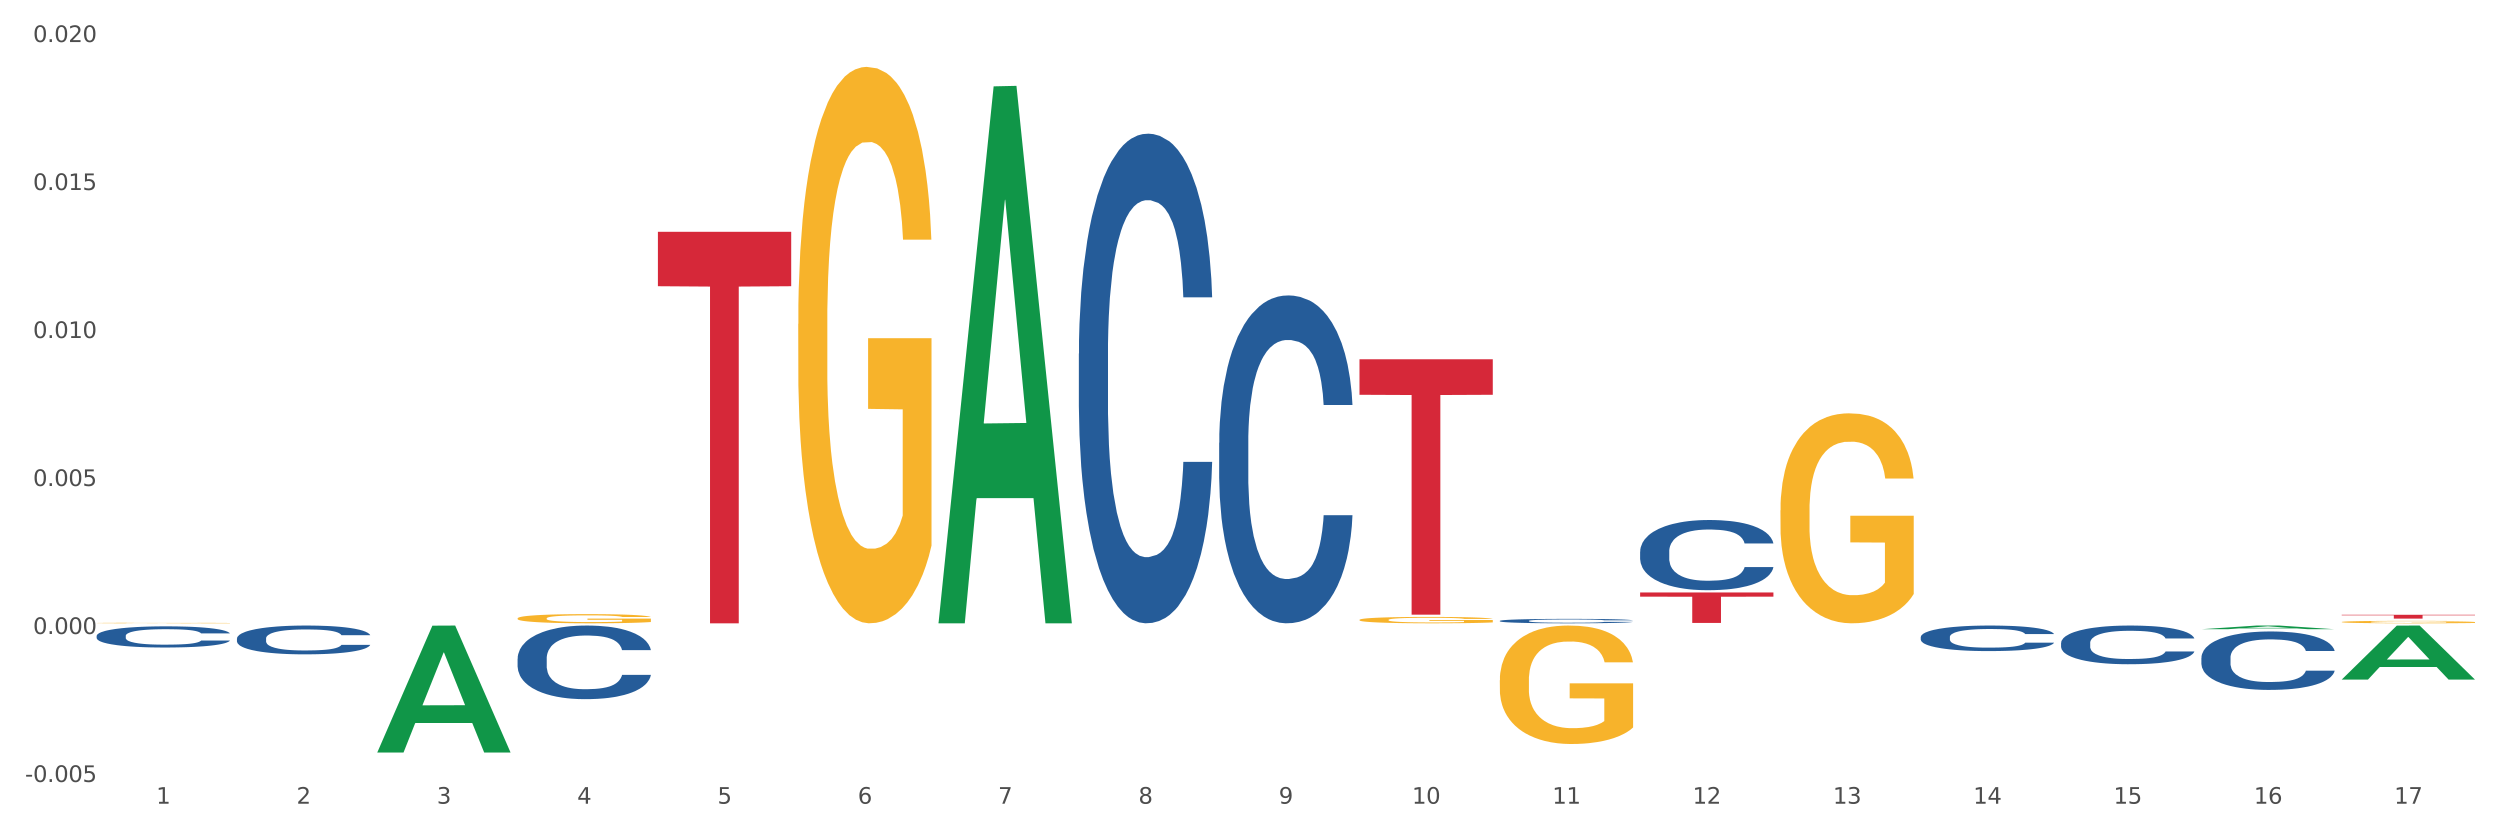 <?xml version="1.0" encoding="utf-8" standalone="no"?>
<!DOCTYPE svg PUBLIC "-//W3C//DTD SVG 1.1//EN"
  "http://www.w3.org/Graphics/SVG/1.1/DTD/svg11.dtd">
<svg xmlns:xlink="http://www.w3.org/1999/xlink" width="1080pt" height="360pt" viewBox="0 0 1080 360" xmlns="http://www.w3.org/2000/svg" version="1.1">
 <rect x="0" y="0" width="1080" height="360" fill="#333333" stroke="none"/>
 <defs>
  <style type="text/css">*{stroke-linejoin: round; stroke-linecap: butt}</style>
 </defs>
 <g id="figure_1">
  <g id="patch_1">
   <path d="M 0 360 
L 1080 360 
L 1080 0 
L 0 0 
z
" style="fill: #ffffff; stroke: #ffffff; stroke-linejoin: miter"/>
  </g>
  <g id="axes_1">
   <g id="matplotlib.axis_1">
    <g id="xtick_1">
     <g id="text_1">
      <!-- 1 -->
      <g style="fill: #4d4d4d" transform="translate(67.485 347.204) scale(0.096 -0.096)">
       <defs>
        <path id="DejaVuSans-31" d="M 794 531 
L 1825 531 
L 1825 4091 
L 703 3866 
L 703 4441 
L 1819 4666 
L 2450 4666 
L 2450 531 
L 3481 531 
L 3481 0 
L 794 0 
L 794 531 
z
" transform="scale(0.016)"/>
       </defs>
       <use xlink:href="#DejaVuSans-31"/>
      </g>
     </g>
    </g>
    <g id="xtick_2">
     <g id="text_2">
      <!-- 2 -->
      <g style="fill: #4d4d4d" transform="translate(128.102 347.204) scale(0.096 -0.096)">
       <defs>
        <path id="DejaVuSans-32" d="M 1228 531 
L 3431 531 
L 3431 0 
L 469 0 
L 469 531 
Q 828 903 1448 1529 
Q 2069 2156 2228 2338 
Q 2531 2678 2651 2914 
Q 2772 3150 2772 3378 
Q 2772 3750 2511 3984 
Q 2250 4219 1831 4219 
Q 1534 4219 1204 4116 
Q 875 4013 500 3803 
L 500 4441 
Q 881 4594 1212 4672 
Q 1544 4750 1819 4750 
Q 2544 4750 2975 4387 
Q 3406 4025 3406 3419 
Q 3406 3131 3298 2873 
Q 3191 2616 2906 2266 
Q 2828 2175 2409 1742 
Q 1991 1309 1228 531 
z
" transform="scale(0.016)"/>
       </defs>
       <use xlink:href="#DejaVuSans-32"/>
      </g>
     </g>
    </g>
    <g id="xtick_3">
     <g id="text_3">
      <!-- 3 -->
      <g style="fill: #4d4d4d" transform="translate(188.719 347.204) scale(0.096 -0.096)">
       <defs>
        <path id="DejaVuSans-33" d="M 2597 2516 
Q 3050 2419 3304 2112 
Q 3559 1806 3559 1356 
Q 3559 666 3084 287 
Q 2609 -91 1734 -91 
Q 1441 -91 1130 -33 
Q 819 25 488 141 
L 488 750 
Q 750 597 1062 519 
Q 1375 441 1716 441 
Q 2309 441 2620 675 
Q 2931 909 2931 1356 
Q 2931 1769 2642 2001 
Q 2353 2234 1838 2234 
L 1294 2234 
L 1294 2753 
L 1863 2753 
Q 2328 2753 2575 2939 
Q 2822 3125 2822 3475 
Q 2822 3834 2567 4026 
Q 2313 4219 1838 4219 
Q 1578 4219 1281 4162 
Q 984 4106 628 3988 
L 628 4550 
Q 988 4650 1302 4700 
Q 1616 4750 1894 4750 
Q 2613 4750 3031 4423 
Q 3450 4097 3450 3541 
Q 3450 3153 3228 2886 
Q 3006 2619 2597 2516 
z
" transform="scale(0.016)"/>
       </defs>
       <use xlink:href="#DejaVuSans-33"/>
      </g>
     </g>
    </g>
    <g id="xtick_4">
     <g id="text_4">
      <!-- 4 -->
      <g style="fill: #4d4d4d" transform="translate(249.336 347.204) scale(0.096 -0.096)">
       <defs>
        <path id="DejaVuSans-34" d="M 2419 4116 
L 825 1625 
L 2419 1625 
L 2419 4116 
z
M 2253 4666 
L 3047 4666 
L 3047 1625 
L 3713 1625 
L 3713 1100 
L 3047 1100 
L 3047 0 
L 2419 0 
L 2419 1100 
L 313 1100 
L 313 1709 
L 2253 4666 
z
" transform="scale(0.016)"/>
       </defs>
       <use xlink:href="#DejaVuSans-34"/>
      </g>
     </g>
    </g>
    <g id="xtick_5">
     <g id="text_5">
      <!-- 5 -->
      <g style="fill: #4d4d4d" transform="translate(309.952 347.204) scale(0.096 -0.096)">
       <defs>
        <path id="DejaVuSans-35" d="M 691 4666 
L 3169 4666 
L 3169 4134 
L 1269 4134 
L 1269 2991 
Q 1406 3038 1543 3061 
Q 1681 3084 1819 3084 
Q 2600 3084 3056 2656 
Q 3513 2228 3513 1497 
Q 3513 744 3044 326 
Q 2575 -91 1722 -91 
Q 1428 -91 1123 -41 
Q 819 9 494 109 
L 494 744 
Q 775 591 1075 516 
Q 1375 441 1709 441 
Q 2250 441 2565 725 
Q 2881 1009 2881 1497 
Q 2881 1984 2565 2268 
Q 2250 2553 1709 2553 
Q 1456 2553 1204 2497 
Q 953 2441 691 2322 
L 691 4666 
z
" transform="scale(0.016)"/>
       </defs>
       <use xlink:href="#DejaVuSans-35"/>
      </g>
     </g>
    </g>
    <g id="xtick_6">
     <g id="text_6">
      <!-- 6 -->
      <g style="fill: #4d4d4d" transform="translate(370.569 347.204) scale(0.096 -0.096)">
       <defs>
        <path id="DejaVuSans-36" d="M 2113 2584 
Q 1688 2584 1439 2293 
Q 1191 2003 1191 1497 
Q 1191 994 1439 701 
Q 1688 409 2113 409 
Q 2538 409 2786 701 
Q 3034 994 3034 1497 
Q 3034 2003 2786 2293 
Q 2538 2584 2113 2584 
z
M 3366 4563 
L 3366 3988 
Q 3128 4100 2886 4159 
Q 2644 4219 2406 4219 
Q 1781 4219 1451 3797 
Q 1122 3375 1075 2522 
Q 1259 2794 1537 2939 
Q 1816 3084 2150 3084 
Q 2853 3084 3261 2657 
Q 3669 2231 3669 1497 
Q 3669 778 3244 343 
Q 2819 -91 2113 -91 
Q 1303 -91 875 529 
Q 447 1150 447 2328 
Q 447 3434 972 4092 
Q 1497 4750 2381 4750 
Q 2619 4750 2861 4703 
Q 3103 4656 3366 4563 
z
" transform="scale(0.016)"/>
       </defs>
       <use xlink:href="#DejaVuSans-36"/>
      </g>
     </g>
    </g>
    <g id="xtick_7">
     <g id="text_7">
      <!-- 7 -->
      <g style="fill: #4d4d4d" transform="translate(431.186 347.204) scale(0.096 -0.096)">
       <defs>
        <path id="DejaVuSans-37" d="M 525 4666 
L 3525 4666 
L 3525 4397 
L 1831 0 
L 1172 0 
L 2766 4134 
L 525 4134 
L 525 4666 
z
" transform="scale(0.016)"/>
       </defs>
       <use xlink:href="#DejaVuSans-37"/>
      </g>
     </g>
    </g>
    <g id="xtick_8">
     <g id="text_8">
      <!-- 8 -->
      <g style="fill: #4d4d4d" transform="translate(491.803 347.204) scale(0.096 -0.096)">
       <defs>
        <path id="DejaVuSans-38" d="M 2034 2216 
Q 1584 2216 1326 1975 
Q 1069 1734 1069 1313 
Q 1069 891 1326 650 
Q 1584 409 2034 409 
Q 2484 409 2743 651 
Q 3003 894 3003 1313 
Q 3003 1734 2745 1975 
Q 2488 2216 2034 2216 
z
M 1403 2484 
Q 997 2584 770 2862 
Q 544 3141 544 3541 
Q 544 4100 942 4425 
Q 1341 4750 2034 4750 
Q 2731 4750 3128 4425 
Q 3525 4100 3525 3541 
Q 3525 3141 3298 2862 
Q 3072 2584 2669 2484 
Q 3125 2378 3379 2068 
Q 3634 1759 3634 1313 
Q 3634 634 3220 271 
Q 2806 -91 2034 -91 
Q 1263 -91 848 271 
Q 434 634 434 1313 
Q 434 1759 690 2068 
Q 947 2378 1403 2484 
z
M 1172 3481 
Q 1172 3119 1398 2916 
Q 1625 2713 2034 2713 
Q 2441 2713 2670 2916 
Q 2900 3119 2900 3481 
Q 2900 3844 2670 4047 
Q 2441 4250 2034 4250 
Q 1625 4250 1398 4047 
Q 1172 3844 1172 3481 
z
" transform="scale(0.016)"/>
       </defs>
       <use xlink:href="#DejaVuSans-38"/>
      </g>
     </g>
    </g>
    <g id="xtick_9">
     <g id="text_9">
      <!-- 9 -->
      <g style="fill: #4d4d4d" transform="translate(552.419 347.204) scale(0.096 -0.096)">
       <defs>
        <path id="DejaVuSans-39" d="M 703 97 
L 703 672 
Q 941 559 1184 500 
Q 1428 441 1663 441 
Q 2288 441 2617 861 
Q 2947 1281 2994 2138 
Q 2813 1869 2534 1725 
Q 2256 1581 1919 1581 
Q 1219 1581 811 2004 
Q 403 2428 403 3163 
Q 403 3881 828 4315 
Q 1253 4750 1959 4750 
Q 2769 4750 3195 4129 
Q 3622 3509 3622 2328 
Q 3622 1225 3098 567 
Q 2575 -91 1691 -91 
Q 1453 -91 1209 -44 
Q 966 3 703 97 
z
M 1959 2075 
Q 2384 2075 2632 2365 
Q 2881 2656 2881 3163 
Q 2881 3666 2632 3958 
Q 2384 4250 1959 4250 
Q 1534 4250 1286 3958 
Q 1038 3666 1038 3163 
Q 1038 2656 1286 2365 
Q 1534 2075 1959 2075 
z
" transform="scale(0.016)"/>
       </defs>
       <use xlink:href="#DejaVuSans-39"/>
      </g>
     </g>
    </g>
    <g id="xtick_10">
     <g id="text_10">
      <!-- 10 -->
      <g style="fill: #4d4d4d" transform="translate(609.982 347.204) scale(0.096 -0.096)">
       <defs>
        <path id="DejaVuSans-30" d="M 2034 4250 
Q 1547 4250 1301 3770 
Q 1056 3291 1056 2328 
Q 1056 1369 1301 889 
Q 1547 409 2034 409 
Q 2525 409 2770 889 
Q 3016 1369 3016 2328 
Q 3016 3291 2770 3770 
Q 2525 4250 2034 4250 
z
M 2034 4750 
Q 2819 4750 3233 4129 
Q 3647 3509 3647 2328 
Q 3647 1150 3233 529 
Q 2819 -91 2034 -91 
Q 1250 -91 836 529 
Q 422 1150 422 2328 
Q 422 3509 836 4129 
Q 1250 4750 2034 4750 
z
" transform="scale(0.016)"/>
       </defs>
       <use xlink:href="#DejaVuSans-31"/>
       <use xlink:href="#DejaVuSans-30" transform="translate(63.623 0)"/>
      </g>
     </g>
    </g>
    <g id="xtick_11">
     <g id="text_11">
      <!-- 11 -->
      <g style="fill: #4d4d4d" transform="translate(670.599 347.204) scale(0.096 -0.096)">
       <use xlink:href="#DejaVuSans-31"/>
       <use xlink:href="#DejaVuSans-31" transform="translate(63.623 0)"/>
      </g>
     </g>
    </g>
    <g id="xtick_12">
     <g id="text_12">
      <!-- 12 -->
      <g style="fill: #4d4d4d" transform="translate(731.215 347.204) scale(0.096 -0.096)">
       <use xlink:href="#DejaVuSans-31"/>
       <use xlink:href="#DejaVuSans-32" transform="translate(63.623 0)"/>
      </g>
     </g>
    </g>
    <g id="xtick_13">
     <g id="text_13">
      <!-- 13 -->
      <g style="fill: #4d4d4d" transform="translate(791.832 347.204) scale(0.096 -0.096)">
       <use xlink:href="#DejaVuSans-31"/>
       <use xlink:href="#DejaVuSans-33" transform="translate(63.623 0)"/>
      </g>
     </g>
    </g>
    <g id="xtick_14">
     <g id="text_14">
      <!-- 14 -->
      <g style="fill: #4d4d4d" transform="translate(852.449 347.204) scale(0.096 -0.096)">
       <use xlink:href="#DejaVuSans-31"/>
       <use xlink:href="#DejaVuSans-34" transform="translate(63.623 0)"/>
      </g>
     </g>
    </g>
    <g id="xtick_15">
     <g id="text_15">
      <!-- 15 -->
      <g style="fill: #4d4d4d" transform="translate(913.066 347.204) scale(0.096 -0.096)">
       <use xlink:href="#DejaVuSans-31"/>
       <use xlink:href="#DejaVuSans-35" transform="translate(63.623 0)"/>
      </g>
     </g>
    </g>
    <g id="xtick_16">
     <g id="text_16">
      <!-- 16 -->
      <g style="fill: #4d4d4d" transform="translate(973.682 347.204) scale(0.096 -0.096)">
       <use xlink:href="#DejaVuSans-31"/>
       <use xlink:href="#DejaVuSans-36" transform="translate(63.623 0)"/>
      </g>
     </g>
    </g>
    <g id="xtick_17">
     <g id="text_17">
      <!-- 17 -->
      <g style="fill: #4d4d4d" transform="translate(1034.299 347.204) scale(0.096 -0.096)">
       <use xlink:href="#DejaVuSans-31"/>
       <use xlink:href="#DejaVuSans-37" transform="translate(63.623 0)"/>
      </g>
     </g>
    </g>
    <g id="xtick_18"/>
    <g id="xtick_19"/>
    <g id="xtick_20"/>
    <g id="xtick_21"/>
    <g id="xtick_22"/>
    <g id="xtick_23"/>
    <g id="xtick_24"/>
    <g id="xtick_25"/>
    <g id="xtick_26"/>
    <g id="xtick_27"/>
    <g id="xtick_28"/>
    <g id="xtick_29"/>
    <g id="xtick_30"/>
    <g id="xtick_31"/>
    <g id="xtick_32"/>
    <g id="xtick_33"/>
   </g>
   <g id="matplotlib.axis_2">
    <g id="ytick_1">
     <g id="text_18">
      <!-- -0.005 -->
      <g style="fill: #4d4d4d" transform="translate(10.8 337.812) scale(0.096 -0.096)">
       <defs>
        <path id="DejaVuSans-2d" d="M 313 2009 
L 1997 2009 
L 1997 1497 
L 313 1497 
L 313 2009 
z
" transform="scale(0.016)"/>
        <path id="DejaVuSans-2e" d="M 684 794 
L 1344 794 
L 1344 0 
L 684 0 
L 684 794 
z
" transform="scale(0.016)"/>
       </defs>
       <use xlink:href="#DejaVuSans-2d"/>
       <use xlink:href="#DejaVuSans-30" transform="translate(36.084 0)"/>
       <use xlink:href="#DejaVuSans-2e" transform="translate(99.707 0)"/>
       <use xlink:href="#DejaVuSans-30" transform="translate(131.494 0)"/>
       <use xlink:href="#DejaVuSans-30" transform="translate(195.117 0)"/>
       <use xlink:href="#DejaVuSans-35" transform="translate(258.74 0)"/>
      </g>
     </g>
    </g>
    <g id="ytick_2">
     <g id="text_19">
      <!-- 0.000 -->
      <g style="fill: #4d4d4d" transform="translate(14.264 273.882) scale(0.096 -0.096)">
       <use xlink:href="#DejaVuSans-30"/>
       <use xlink:href="#DejaVuSans-2e" transform="translate(63.623 0)"/>
       <use xlink:href="#DejaVuSans-30" transform="translate(95.41 0)"/>
       <use xlink:href="#DejaVuSans-30" transform="translate(159.033 0)"/>
       <use xlink:href="#DejaVuSans-30" transform="translate(222.656 0)"/>
      </g>
     </g>
    </g>
    <g id="ytick_3">
     <g id="text_20">
      <!-- 0.005 -->
      <g style="fill: #4d4d4d" transform="translate(14.264 209.951) scale(0.096 -0.096)">
       <use xlink:href="#DejaVuSans-30"/>
       <use xlink:href="#DejaVuSans-2e" transform="translate(63.623 0)"/>
       <use xlink:href="#DejaVuSans-30" transform="translate(95.41 0)"/>
       <use xlink:href="#DejaVuSans-30" transform="translate(159.033 0)"/>
       <use xlink:href="#DejaVuSans-35" transform="translate(222.656 0)"/>
      </g>
     </g>
    </g>
    <g id="ytick_4">
     <g id="text_21">
      <!-- 0.010 -->
      <g style="fill: #4d4d4d" transform="translate(14.264 146.021) scale(0.096 -0.096)">
       <use xlink:href="#DejaVuSans-30"/>
       <use xlink:href="#DejaVuSans-2e" transform="translate(63.623 0)"/>
       <use xlink:href="#DejaVuSans-30" transform="translate(95.41 0)"/>
       <use xlink:href="#DejaVuSans-31" transform="translate(159.033 0)"/>
       <use xlink:href="#DejaVuSans-30" transform="translate(222.656 0)"/>
      </g>
     </g>
    </g>
    <g id="ytick_5">
     <g id="text_22">
      <!-- 0.015 -->
      <g style="fill: #4d4d4d" transform="translate(14.264 82.091) scale(0.096 -0.096)">
       <use xlink:href="#DejaVuSans-30"/>
       <use xlink:href="#DejaVuSans-2e" transform="translate(63.623 0)"/>
       <use xlink:href="#DejaVuSans-30" transform="translate(95.41 0)"/>
       <use xlink:href="#DejaVuSans-31" transform="translate(159.033 0)"/>
       <use xlink:href="#DejaVuSans-35" transform="translate(222.656 0)"/>
      </g>
     </g>
    </g>
    <g id="ytick_6">
     <g id="text_23">
      <!-- 0.020 -->
      <g style="fill: #4d4d4d" transform="translate(14.264 18.16) scale(0.096 -0.096)">
       <use xlink:href="#DejaVuSans-30"/>
       <use xlink:href="#DejaVuSans-2e" transform="translate(63.623 0)"/>
       <use xlink:href="#DejaVuSans-30" transform="translate(95.41 0)"/>
       <use xlink:href="#DejaVuSans-32" transform="translate(159.033 0)"/>
       <use xlink:href="#DejaVuSans-30" transform="translate(222.656 0)"/>
      </g>
     </g>
    </g>
    <g id="ytick_7"/>
    <g id="ytick_8"/>
    <g id="ytick_9"/>
    <g id="ytick_10"/>
    <g id="ytick_11"/>
   </g>
   <g id="PolyCollection_1">
    <path d="M 162.98 324.995 
L 163.039 324.944 
L 186.786 270.286 
L 196.641 270.235 
L 220.566 325.098 
L 209.167 325.098 
L 204.002 312.322 
L 179.484 312.322 
L 179.306 312.529 
L 174.319 325.098 
L 162.98 325.098 
L 162.98 324.995 
L 182.571 304.698 
L 200.915 304.647 
L 191.832 281.929 
L 191.714 281.825 
L 191.595 281.98 
L 182.512 304.647 
L 182.571 304.698 
L 162.98 324.995 
z
" clip-path="url(#pe4322dc53a)" style="fill: #109648"/>
    <path d="M 405.447 268.833 
L 405.506 268.615 
L 429.253 37.304 
L 439.108 37.086 
L 463.033 269.269 
L 451.634 269.269 
L 446.469 215.202 
L 421.951 215.202 
L 421.773 216.074 
L 416.786 269.269 
L 405.447 269.269 
L 405.447 268.833 
L 425.038 182.936 
L 443.382 182.718 
L 434.299 86.575 
L 434.18 86.139 
L 434.062 86.793 
L 424.979 182.718 
L 425.038 182.936 
L 405.447 268.833 
z
" clip-path="url(#pe4322dc53a)" style="fill: #109648"/>
    <path d="M 950.997 271.825 
L 951.057 271.823 
L 974.804 270.236 
L 984.658 270.235 
L 1008.583 271.828 
L 997.185 271.828 
L 992.02 271.457 
L 967.501 271.457 
L 967.323 271.463 
L 962.336 271.828 
L 950.997 271.828 
L 950.997 271.825 
L 970.588 271.235 
L 988.933 271.234 
L 979.85 270.574 
L 979.731 270.571 
L 979.612 270.576 
L 970.529 271.234 
L 970.588 271.235 
L 950.997 271.825 
z
" clip-path="url(#pe4322dc53a)" style="fill: #109648"/>
    <path d="M 41.746 274.689 
L 41.815 274.68 
L 41.815 274.446 
L 42.019 274.129 
L 42.768 273.544 
L 43.72 273.101 
L 45.354 272.582 
L 46.239 272.365 
L 47.396 272.123 
L 49.779 271.73 
L 52.501 271.396 
L 54.407 271.212 
L 55.837 271.095 
L 59.036 270.886 
L 60.874 270.794 
L 62.78 270.719 
L 64.413 270.668 
L 67.136 270.61 
L 69.314 270.585 
L 71.833 270.576 
L 73.943 270.585 
L 76.734 270.618 
L 80.818 270.719 
L 82.383 270.777 
L 84.493 270.877 
L 86.672 271.011 
L 88.441 271.145 
L 90.483 271.337 
L 92.594 271.588 
L 94.636 271.905 
L 96.065 272.198 
L 97.222 272.507 
L 98.243 272.883 
L 98.992 273.293 
L 99.332 273.636 
L 86.876 273.636 
L 86.536 273.326 
L 85.855 272.992 
L 85.174 272.766 
L 84.425 272.582 
L 83.268 272.373 
L 82.247 272.24 
L 80.546 272.081 
L 78.98 271.981 
L 77.687 271.922 
L 76.121 271.872 
L 72.786 271.822 
L 70.403 271.822 
L 68.906 271.839 
L 67.068 271.88 
L 65.502 271.939 
L 63.665 272.039 
L 62.235 272.148 
L 60.806 272.29 
L 59.989 272.39 
L 58.764 272.574 
L 57.947 272.725 
L 56.858 272.984 
L 56.245 273.167 
L 55.156 273.644 
L 54.68 273.995 
L 54.475 274.237 
L 54.339 274.505 
L 54.339 275.809 
L 54.748 276.394 
L 55.088 276.644 
L 55.632 276.929 
L 56.653 277.296 
L 58.151 277.656 
L 59.717 277.915 
L 61.01 278.074 
L 62.235 278.191 
L 63.46 278.283 
L 64.958 278.366 
L 66.183 278.416 
L 68.021 278.467 
L 70.199 278.492 
L 71.901 278.492 
L 75.372 278.45 
L 76.938 278.408 
L 78.435 278.35 
L 80.069 278.258 
L 81.362 278.157 
L 82.111 278.082 
L 83.336 277.923 
L 84.289 277.756 
L 85.106 277.564 
L 85.651 277.397 
L 86.263 277.146 
L 86.74 276.862 
L 86.876 276.711 
L 99.332 276.711 
L 99.06 277.012 
L 98.584 277.305 
L 97.631 277.698 
L 96.882 277.923 
L 95.725 278.199 
L 94.5 278.433 
L 92.798 278.692 
L 91.232 278.884 
L 89.599 279.052 
L 87.829 279.202 
L 84.63 279.411 
L 83.472 279.469 
L 81.022 279.57 
L 79.116 279.628 
L 76.325 279.687 
L 73.466 279.72 
L 70.471 279.729 
L 67.817 279.712 
L 64.89 279.662 
L 63.052 279.612 
L 61.01 279.536 
L 58.627 279.419 
L 56.381 279.277 
L 54.271 279.11 
L 52.297 278.918 
L 50.459 278.701 
L 48.077 278.341 
L 46.307 277.99 
L 45.014 277.664 
L 44.129 277.388 
L 43.244 277.037 
L 42.768 276.795 
L 42.019 276.21 
L 41.746 275.667 
L 41.746 274.689 
z
" clip-path="url(#pe4322dc53a)" style="fill: #255c99"/>
    <path d="M 223.597 284.525 
L 223.665 284.496 
L 223.665 283.683 
L 223.869 282.579 
L 224.618 280.546 
L 225.571 279.006 
L 227.204 277.206 
L 228.089 276.45 
L 229.246 275.608 
L 231.629 274.243 
L 234.351 273.081 
L 236.257 272.442 
L 237.687 272.035 
L 240.886 271.309 
L 242.724 270.99 
L 244.63 270.728 
L 246.263 270.554 
L 248.986 270.351 
L 251.164 270.264 
L 253.683 270.235 
L 255.793 270.264 
L 258.584 270.38 
L 262.668 270.728 
L 264.234 270.932 
L 266.344 271.28 
L 268.522 271.745 
L 270.292 272.21 
L 272.334 272.878 
L 274.444 273.749 
L 276.486 274.853 
L 277.915 275.869 
L 279.072 276.944 
L 280.093 278.251 
L 280.842 279.674 
L 281.183 280.865 
L 268.726 280.865 
L 268.386 279.791 
L 267.705 278.629 
L 267.024 277.845 
L 266.276 277.206 
L 265.118 276.479 
L 264.097 276.015 
L 262.396 275.463 
L 260.83 275.114 
L 259.537 274.911 
L 257.971 274.737 
L 254.636 274.562 
L 252.253 274.562 
L 250.756 274.62 
L 248.918 274.766 
L 247.353 274.969 
L 245.515 275.318 
L 244.085 275.695 
L 242.656 276.189 
L 241.839 276.538 
L 240.614 277.177 
L 239.797 277.699 
L 238.708 278.6 
L 238.095 279.239 
L 237.006 280.894 
L 236.53 282.114 
L 236.325 282.957 
L 236.189 283.886 
L 236.189 288.417 
L 236.598 290.45 
L 236.938 291.322 
L 237.483 292.309 
L 238.504 293.587 
L 240.001 294.836 
L 241.567 295.737 
L 242.86 296.289 
L 244.085 296.695 
L 245.311 297.015 
L 246.808 297.305 
L 248.033 297.48 
L 249.871 297.654 
L 252.049 297.741 
L 253.751 297.741 
L 257.222 297.596 
L 258.788 297.451 
L 260.286 297.247 
L 261.919 296.928 
L 263.213 296.579 
L 263.961 296.318 
L 265.186 295.766 
L 266.139 295.185 
L 266.956 294.517 
L 267.501 293.936 
L 268.113 293.065 
L 268.59 292.077 
L 268.726 291.554 
L 281.183 291.554 
L 280.91 292.6 
L 280.434 293.616 
L 279.481 294.982 
L 278.732 295.766 
L 277.575 296.724 
L 276.35 297.538 
L 274.648 298.438 
L 273.082 299.106 
L 271.449 299.687 
L 269.679 300.21 
L 266.48 300.936 
L 265.323 301.139 
L 262.872 301.488 
L 260.966 301.691 
L 258.175 301.895 
L 255.317 302.011 
L 252.322 302.04 
L 249.667 301.982 
L 246.74 301.807 
L 244.902 301.633 
L 242.86 301.372 
L 240.478 300.965 
L 238.231 300.471 
L 236.121 299.89 
L 234.147 299.222 
L 232.309 298.467 
L 229.927 297.218 
L 228.157 295.998 
L 226.864 294.865 
L 225.979 293.907 
L 225.094 292.687 
L 224.618 291.845 
L 223.869 289.811 
L 223.597 287.923 
L 223.597 284.525 
z
" clip-path="url(#pe4322dc53a)" style="fill: #255c99"/>
    <path d="M 102.363 275.826 
L 102.431 275.815 
L 102.431 275.496 
L 102.635 275.064 
L 103.384 274.269 
L 104.337 273.667 
L 105.971 272.962 
L 106.856 272.667 
L 108.013 272.337 
L 110.395 271.803 
L 113.118 271.348 
L 115.024 271.098 
L 116.453 270.939 
L 119.653 270.655 
L 121.49 270.53 
L 123.396 270.428 
L 125.03 270.36 
L 127.753 270.28 
L 129.931 270.246 
L 132.449 270.235 
L 134.56 270.246 
L 137.35 270.291 
L 141.435 270.428 
L 143 270.507 
L 145.11 270.644 
L 147.288 270.826 
L 149.058 271.007 
L 151.1 271.269 
L 153.21 271.61 
L 155.252 272.042 
L 156.682 272.439 
L 157.839 272.86 
L 158.86 273.371 
L 159.609 273.928 
L 159.949 274.394 
L 147.493 274.394 
L 147.152 273.973 
L 146.472 273.519 
L 145.791 273.212 
L 145.042 272.962 
L 143.885 272.678 
L 142.864 272.496 
L 141.162 272.28 
L 139.597 272.144 
L 138.303 272.064 
L 136.738 271.996 
L 133.402 271.928 
L 131.02 271.928 
L 129.523 271.951 
L 127.685 272.007 
L 126.119 272.087 
L 124.281 272.223 
L 122.852 272.371 
L 121.422 272.564 
L 120.606 272.701 
L 119.38 272.951 
L 118.564 273.155 
L 117.474 273.508 
L 116.862 273.758 
L 115.773 274.405 
L 115.296 274.883 
L 115.092 275.212 
L 114.956 275.576 
L 114.956 277.349 
L 115.364 278.144 
L 115.705 278.485 
L 116.249 278.872 
L 117.27 279.372 
L 118.768 279.86 
L 120.333 280.213 
L 121.627 280.429 
L 122.852 280.588 
L 124.077 280.713 
L 125.575 280.826 
L 126.8 280.894 
L 128.638 280.963 
L 130.816 280.997 
L 132.518 280.997 
L 135.989 280.94 
L 137.555 280.883 
L 139.052 280.804 
L 140.686 280.679 
L 141.979 280.542 
L 142.728 280.44 
L 143.953 280.224 
L 144.906 279.997 
L 145.723 279.735 
L 146.267 279.508 
L 146.88 279.167 
L 147.356 278.781 
L 147.493 278.576 
L 159.949 278.576 
L 159.677 278.985 
L 159.2 279.383 
L 158.247 279.917 
L 157.499 280.224 
L 156.341 280.599 
L 155.116 280.917 
L 153.415 281.269 
L 151.849 281.531 
L 150.215 281.758 
L 148.446 281.963 
L 145.246 282.247 
L 144.089 282.326 
L 141.639 282.463 
L 139.733 282.542 
L 136.942 282.622 
L 134.083 282.667 
L 131.088 282.679 
L 128.433 282.656 
L 125.506 282.588 
L 123.669 282.52 
L 121.627 282.417 
L 119.244 282.258 
L 116.998 282.065 
L 114.888 281.838 
L 112.914 281.576 
L 111.076 281.281 
L 108.694 280.792 
L 106.924 280.315 
L 105.631 279.872 
L 104.746 279.497 
L 103.861 279.019 
L 103.384 278.69 
L 102.635 277.894 
L 102.363 277.156 
L 102.363 275.826 
z
" clip-path="url(#pe4322dc53a)" style="fill: #255c99"/>
    <path d="M 284.213 100.142 
L 341.799 100.142 
L 341.799 123.645 
L 319.147 123.804 
L 319.147 269.269 
L 306.729 269.269 
L 306.729 123.804 
L 284.213 123.645 
L 284.213 100.301 
L 284.213 100.142 
z
" clip-path="url(#pe4322dc53a)" style="fill: #d62839"/>
    <path d="M 890.381 277.746 
L 890.449 277.73 
L 890.449 277.303 
L 890.653 276.723 
L 891.402 275.654 
L 892.355 274.845 
L 893.988 273.899 
L 894.873 273.502 
L 896.03 273.059 
L 898.413 272.341 
L 901.135 271.731 
L 903.041 271.395 
L 904.471 271.181 
L 907.67 270.799 
L 909.508 270.631 
L 911.414 270.494 
L 913.047 270.402 
L 915.77 270.296 
L 917.948 270.25 
L 920.467 270.235 
L 922.577 270.25 
L 925.368 270.311 
L 929.452 270.494 
L 931.018 270.601 
L 933.128 270.784 
L 935.306 271.028 
L 937.076 271.273 
L 939.118 271.624 
L 941.228 272.082 
L 943.27 272.662 
L 944.699 273.196 
L 945.856 273.761 
L 946.877 274.448 
L 947.626 275.196 
L 947.967 275.822 
L 935.51 275.822 
L 935.17 275.257 
L 934.489 274.647 
L 933.808 274.234 
L 933.06 273.899 
L 931.902 273.517 
L 930.881 273.273 
L 929.18 272.983 
L 927.614 272.799 
L 926.321 272.692 
L 924.755 272.601 
L 921.42 272.509 
L 919.037 272.509 
L 917.54 272.54 
L 915.702 272.616 
L 914.137 272.723 
L 912.299 272.906 
L 910.869 273.105 
L 909.44 273.364 
L 908.623 273.547 
L 907.398 273.883 
L 906.581 274.158 
L 905.492 274.631 
L 904.879 274.967 
L 903.79 275.837 
L 903.314 276.479 
L 903.109 276.921 
L 902.973 277.41 
L 902.973 279.791 
L 903.382 280.86 
L 903.722 281.318 
L 904.267 281.837 
L 905.288 282.509 
L 906.785 283.165 
L 908.351 283.639 
L 909.644 283.929 
L 910.869 284.142 
L 912.094 284.31 
L 913.592 284.463 
L 914.817 284.555 
L 916.655 284.646 
L 918.833 284.692 
L 920.535 284.692 
L 924.006 284.616 
L 925.572 284.539 
L 927.07 284.432 
L 928.703 284.264 
L 929.996 284.081 
L 930.745 283.944 
L 931.97 283.654 
L 932.923 283.348 
L 933.74 282.997 
L 934.285 282.692 
L 934.897 282.234 
L 935.374 281.715 
L 935.51 281.44 
L 947.967 281.44 
L 947.694 281.99 
L 947.218 282.524 
L 946.265 283.242 
L 945.516 283.654 
L 944.359 284.158 
L 943.134 284.585 
L 941.432 285.058 
L 939.866 285.409 
L 938.233 285.715 
L 936.463 285.99 
L 933.264 286.371 
L 932.107 286.478 
L 929.656 286.661 
L 927.75 286.768 
L 924.959 286.875 
L 922.101 286.936 
L 919.106 286.951 
L 916.451 286.921 
L 913.524 286.829 
L 911.686 286.738 
L 909.644 286.6 
L 907.262 286.387 
L 905.015 286.127 
L 902.905 285.822 
L 900.931 285.471 
L 899.093 285.074 
L 896.711 284.417 
L 894.941 283.776 
L 893.648 283.181 
L 892.763 282.677 
L 891.878 282.036 
L 891.402 281.593 
L 890.653 280.524 
L 890.381 279.532 
L 890.381 277.746 
z
" clip-path="url(#pe4322dc53a)" style="fill: #255c99"/>
    <path d="M 526.68 191.266 
L 526.748 191.137 
L 526.748 187.515 
L 526.953 182.599 
L 527.701 173.544 
L 528.654 166.689 
L 530.288 158.668 
L 531.173 155.305 
L 532.33 151.554 
L 534.712 145.474 
L 537.435 140.3 
L 539.341 137.454 
L 540.77 135.643 
L 543.97 132.409 
L 545.808 130.986 
L 547.713 129.822 
L 549.347 129.045 
L 552.07 128.14 
L 554.248 127.752 
L 556.767 127.622 
L 558.877 127.752 
L 561.667 128.269 
L 565.752 129.822 
L 567.317 130.727 
L 569.427 132.279 
L 571.605 134.349 
L 573.375 136.419 
L 575.417 139.394 
L 577.527 143.275 
L 579.569 148.19 
L 580.999 152.718 
L 582.156 157.504 
L 583.177 163.325 
L 583.926 169.664 
L 584.266 174.967 
L 571.81 174.967 
L 571.469 170.181 
L 570.789 165.007 
L 570.108 161.514 
L 569.359 158.668 
L 568.202 155.434 
L 567.181 153.365 
L 565.479 150.907 
L 563.914 149.355 
L 562.62 148.449 
L 561.055 147.673 
L 557.72 146.897 
L 555.337 146.897 
L 553.84 147.155 
L 552.002 147.802 
L 550.436 148.708 
L 548.598 150.26 
L 547.169 151.942 
L 545.739 154.141 
L 544.923 155.693 
L 543.697 158.539 
L 542.881 160.867 
L 541.791 164.877 
L 541.179 167.723 
L 540.09 175.097 
L 539.613 180.53 
L 539.409 184.281 
L 539.273 188.421 
L 539.273 208.6 
L 539.681 217.655 
L 540.022 221.536 
L 540.566 225.934 
L 541.587 231.626 
L 543.085 237.188 
L 544.65 241.199 
L 545.944 243.656 
L 547.169 245.467 
L 548.394 246.89 
L 549.892 248.184 
L 551.117 248.96 
L 552.955 249.736 
L 555.133 250.124 
L 556.835 250.124 
L 560.306 249.477 
L 561.872 248.831 
L 563.369 247.925 
L 565.003 246.502 
L 566.296 244.95 
L 567.045 243.786 
L 568.27 241.328 
L 569.223 238.741 
L 570.04 235.766 
L 570.584 233.178 
L 571.197 229.298 
L 571.674 224.899 
L 571.81 222.571 
L 584.266 222.571 
L 583.994 227.228 
L 583.517 231.755 
L 582.564 237.835 
L 581.816 241.328 
L 580.659 245.597 
L 579.433 249.219 
L 577.732 253.229 
L 576.166 256.204 
L 574.532 258.791 
L 572.763 261.12 
L 569.563 264.354 
L 568.406 265.259 
L 565.956 266.811 
L 564.05 267.717 
L 561.259 268.622 
L 558.4 269.14 
L 555.405 269.269 
L 552.751 269.01 
L 549.824 268.234 
L 547.986 267.458 
L 545.944 266.294 
L 543.561 264.483 
L 541.315 262.284 
L 539.205 259.697 
L 537.231 256.721 
L 535.393 253.358 
L 533.011 247.796 
L 531.241 242.363 
L 529.948 237.318 
L 529.063 233.049 
L 528.178 227.616 
L 527.701 223.865 
L 526.953 214.81 
L 526.68 206.401 
L 526.68 191.266 
z
" clip-path="url(#pe4322dc53a)" style="fill: #255c99"/>
    <path d="M 647.914 268.214 
L 647.982 268.212 
L 647.982 268.163 
L 648.186 268.097 
L 648.935 267.974 
L 649.888 267.881 
L 651.521 267.773 
L 652.406 267.727 
L 653.563 267.677 
L 655.946 267.594 
L 658.669 267.524 
L 660.574 267.486 
L 662.004 267.461 
L 665.203 267.418 
L 667.041 267.398 
L 668.947 267.383 
L 670.581 267.372 
L 673.303 267.36 
L 675.481 267.355 
L 678 267.353 
L 680.11 267.355 
L 682.901 267.362 
L 686.985 267.383 
L 688.551 267.395 
L 690.661 267.416 
L 692.839 267.444 
L 694.609 267.472 
L 696.651 267.512 
L 698.761 267.565 
L 700.803 267.631 
L 702.232 267.692 
L 703.39 267.757 
L 704.411 267.836 
L 705.159 267.922 
L 705.5 267.993 
L 693.043 267.993 
L 692.703 267.929 
L 692.022 267.859 
L 691.341 267.811 
L 690.593 267.773 
L 689.435 267.729 
L 688.414 267.701 
L 686.713 267.668 
L 685.147 267.647 
L 683.854 267.635 
L 682.288 267.624 
L 678.953 267.614 
L 676.571 267.614 
L 675.073 267.617 
L 673.235 267.626 
L 671.67 267.638 
L 669.832 267.659 
L 668.402 267.682 
L 666.973 267.712 
L 666.156 267.733 
L 664.931 267.771 
L 664.114 267.803 
L 663.025 267.857 
L 662.412 267.895 
L 661.323 267.995 
L 660.847 268.069 
L 660.643 268.119 
L 660.506 268.175 
L 660.506 268.448 
L 660.915 268.571 
L 661.255 268.623 
L 661.8 268.683 
L 662.821 268.76 
L 664.318 268.835 
L 665.884 268.889 
L 667.177 268.923 
L 668.402 268.947 
L 669.628 268.966 
L 671.125 268.984 
L 672.35 268.994 
L 674.188 269.005 
L 676.366 269.01 
L 678.068 269.01 
L 681.54 269.001 
L 683.105 268.993 
L 684.603 268.98 
L 686.236 268.961 
L 687.53 268.94 
L 688.278 268.924 
L 689.504 268.891 
L 690.457 268.856 
L 691.273 268.816 
L 691.818 268.781 
L 692.431 268.728 
L 692.907 268.669 
L 693.043 268.637 
L 705.5 268.637 
L 705.227 268.7 
L 704.751 268.762 
L 703.798 268.844 
L 703.049 268.891 
L 701.892 268.949 
L 700.667 268.998 
L 698.965 269.052 
L 697.4 269.092 
L 695.766 269.127 
L 693.996 269.159 
L 690.797 269.203 
L 689.64 269.215 
L 687.189 269.236 
L 685.283 269.248 
L 682.493 269.26 
L 679.634 269.267 
L 676.639 269.269 
L 673.984 269.266 
L 671.057 269.255 
L 669.219 269.245 
L 667.177 269.229 
L 664.795 269.204 
L 662.548 269.175 
L 660.438 269.14 
L 658.464 269.099 
L 656.627 269.054 
L 654.244 268.979 
L 652.474 268.905 
L 651.181 268.837 
L 650.296 268.779 
L 649.411 268.706 
L 648.935 268.655 
L 648.186 268.532 
L 647.914 268.419 
L 647.914 268.214 
z
" clip-path="url(#pe4322dc53a)" style="fill: #255c99"/>
    <path d="M 708.53 238.269 
L 708.599 238.241 
L 708.599 237.465 
L 708.803 236.413 
L 709.552 234.474 
L 710.504 233.006 
L 712.138 231.289 
L 713.023 230.568 
L 714.18 229.765 
L 716.563 228.463 
L 719.285 227.355 
L 721.191 226.746 
L 722.621 226.358 
L 725.82 225.666 
L 727.658 225.361 
L 729.564 225.112 
L 731.197 224.945 
L 733.92 224.752 
L 736.098 224.668 
L 738.617 224.641 
L 740.727 224.668 
L 743.518 224.779 
L 747.602 225.112 
L 749.167 225.306 
L 751.277 225.638 
L 753.456 226.081 
L 755.225 226.524 
L 757.267 227.161 
L 759.378 227.992 
L 761.42 229.045 
L 762.849 230.014 
L 764.006 231.039 
L 765.027 232.286 
L 765.776 233.643 
L 766.116 234.779 
L 753.66 234.779 
L 753.32 233.754 
L 752.639 232.646 
L 751.958 231.898 
L 751.209 231.289 
L 750.052 230.596 
L 749.031 230.153 
L 747.329 229.627 
L 745.764 229.294 
L 744.471 229.1 
L 742.905 228.934 
L 739.57 228.768 
L 737.187 228.768 
L 735.69 228.823 
L 733.852 228.962 
L 732.286 229.156 
L 730.449 229.488 
L 729.019 229.848 
L 727.59 230.319 
L 726.773 230.651 
L 725.548 231.261 
L 724.731 231.759 
L 723.642 232.618 
L 723.029 233.227 
L 721.94 234.806 
L 721.463 235.97 
L 721.259 236.773 
L 721.123 237.659 
L 721.123 241.98 
L 721.532 243.919 
L 721.872 244.75 
L 722.416 245.692 
L 723.437 246.911 
L 724.935 248.102 
L 726.501 248.96 
L 727.794 249.487 
L 729.019 249.875 
L 730.244 250.179 
L 731.742 250.456 
L 732.967 250.622 
L 734.805 250.789 
L 736.983 250.872 
L 738.685 250.872 
L 742.156 250.733 
L 743.722 250.595 
L 745.219 250.401 
L 746.853 250.096 
L 748.146 249.764 
L 748.895 249.514 
L 750.12 248.988 
L 751.073 248.434 
L 751.89 247.797 
L 752.435 247.243 
L 753.047 246.412 
L 753.524 245.47 
L 753.66 244.972 
L 766.116 244.972 
L 765.844 245.969 
L 765.368 246.938 
L 764.415 248.24 
L 763.666 248.988 
L 762.509 249.902 
L 761.284 250.678 
L 759.582 251.536 
L 758.016 252.174 
L 756.383 252.728 
L 754.613 253.226 
L 751.414 253.919 
L 750.256 254.112 
L 747.806 254.445 
L 745.9 254.639 
L 743.109 254.833 
L 740.25 254.943 
L 737.255 254.971 
L 734.601 254.916 
L 731.674 254.75 
L 729.836 254.583 
L 727.794 254.334 
L 725.411 253.946 
L 723.165 253.475 
L 721.055 252.921 
L 719.081 252.284 
L 717.243 251.564 
L 714.861 250.373 
L 713.091 249.21 
L 711.798 248.129 
L 710.913 247.215 
L 710.028 246.052 
L 709.552 245.249 
L 708.803 243.31 
L 708.53 241.509 
L 708.53 238.269 
z
" clip-path="url(#pe4322dc53a)" style="fill: #255c99"/>
    <path d="M 829.764 275.193 
L 829.832 275.183 
L 829.832 274.9 
L 830.036 274.518 
L 830.785 273.812 
L 831.738 273.278 
L 833.372 272.653 
L 834.256 272.391 
L 835.414 272.099 
L 837.796 271.625 
L 840.519 271.222 
L 842.425 271 
L 843.854 270.859 
L 847.053 270.607 
L 848.891 270.497 
L 850.797 270.406 
L 852.431 270.345 
L 855.153 270.275 
L 857.332 270.245 
L 859.85 270.235 
L 861.96 270.245 
L 864.751 270.285 
L 868.835 270.406 
L 870.401 270.476 
L 872.511 270.597 
L 874.689 270.759 
L 876.459 270.92 
L 878.501 271.152 
L 880.611 271.454 
L 882.653 271.837 
L 884.083 272.19 
L 885.24 272.562 
L 886.261 273.016 
L 887.009 273.51 
L 887.35 273.923 
L 874.893 273.923 
L 874.553 273.55 
L 873.872 273.147 
L 873.192 272.875 
L 872.443 272.653 
L 871.286 272.401 
L 870.265 272.24 
L 868.563 272.049 
L 866.997 271.928 
L 865.704 271.857 
L 864.138 271.797 
L 860.803 271.736 
L 858.421 271.736 
L 856.923 271.756 
L 855.085 271.807 
L 853.52 271.877 
L 851.682 271.998 
L 850.253 272.129 
L 848.823 272.3 
L 848.006 272.421 
L 846.781 272.643 
L 845.964 272.825 
L 844.875 273.137 
L 844.263 273.359 
L 843.173 273.933 
L 842.697 274.356 
L 842.493 274.649 
L 842.357 274.971 
L 842.357 276.543 
L 842.765 277.249 
L 843.105 277.551 
L 843.65 277.894 
L 844.671 278.337 
L 846.168 278.77 
L 847.734 279.083 
L 849.027 279.274 
L 850.253 279.415 
L 851.478 279.526 
L 852.975 279.627 
L 854.2 279.687 
L 856.038 279.748 
L 858.217 279.778 
L 859.918 279.778 
L 863.39 279.728 
L 864.955 279.677 
L 866.453 279.607 
L 868.086 279.496 
L 869.38 279.375 
L 870.129 279.284 
L 871.354 279.093 
L 872.307 278.891 
L 873.124 278.659 
L 873.668 278.458 
L 874.281 278.156 
L 874.757 277.813 
L 874.893 277.632 
L 887.35 277.632 
L 887.078 277.994 
L 886.601 278.347 
L 885.648 278.821 
L 884.899 279.093 
L 883.742 279.425 
L 882.517 279.708 
L 880.815 280.02 
L 879.25 280.252 
L 877.616 280.453 
L 875.846 280.635 
L 872.647 280.887 
L 871.49 280.957 
L 869.039 281.078 
L 867.134 281.149 
L 864.343 281.219 
L 861.484 281.259 
L 858.489 281.27 
L 855.834 281.249 
L 852.907 281.189 
L 851.069 281.128 
L 849.027 281.038 
L 846.645 280.897 
L 844.399 280.725 
L 842.289 280.524 
L 840.315 280.292 
L 838.477 280.03 
L 836.094 279.597 
L 834.325 279.173 
L 833.031 278.78 
L 832.146 278.448 
L 831.261 278.025 
L 830.785 277.732 
L 830.036 277.027 
L 829.764 276.372 
L 829.764 275.193 
z
" clip-path="url(#pe4322dc53a)" style="fill: #255c99"/>
    <path d="M 466.064 152.787 
L 466.132 152.593 
L 466.132 147.185 
L 466.336 139.844 
L 467.085 126.322 
L 468.038 116.084 
L 469.671 104.107 
L 470.556 99.085 
L 471.713 93.483 
L 474.096 84.404 
L 476.818 76.677 
L 478.724 72.427 
L 480.154 69.723 
L 483.353 64.894 
L 485.191 62.769 
L 487.097 61.03 
L 488.73 59.871 
L 491.453 58.519 
L 493.631 57.939 
L 496.15 57.746 
L 498.26 57.939 
L 501.051 58.712 
L 505.135 61.03 
L 506.7 62.382 
L 508.811 64.7 
L 510.989 67.791 
L 512.759 70.882 
L 514.801 75.325 
L 516.911 81.12 
L 518.953 88.46 
L 520.382 95.221 
L 521.539 102.369 
L 522.56 111.062 
L 523.309 120.527 
L 523.649 128.447 
L 511.193 128.447 
L 510.853 121.3 
L 510.172 113.573 
L 509.491 108.357 
L 508.742 104.107 
L 507.585 99.278 
L 506.564 96.187 
L 504.863 92.517 
L 503.297 90.199 
L 502.004 88.847 
L 500.438 87.688 
L 497.103 86.529 
L 494.72 86.529 
L 493.223 86.915 
L 491.385 87.881 
L 489.819 89.233 
L 487.982 91.551 
L 486.552 94.062 
L 485.123 97.346 
L 484.306 99.664 
L 483.081 103.914 
L 482.264 107.391 
L 481.175 113.38 
L 480.562 117.629 
L 479.473 128.64 
L 478.997 136.753 
L 478.792 142.355 
L 478.656 148.537 
L 478.656 178.672 
L 479.065 192.194 
L 479.405 197.989 
L 479.95 204.557 
L 480.971 213.056 
L 482.468 221.363 
L 484.034 227.351 
L 485.327 231.021 
L 486.552 233.726 
L 487.777 235.85 
L 489.275 237.782 
L 490.5 238.941 
L 492.338 240.1 
L 494.516 240.68 
L 496.218 240.68 
L 499.689 239.714 
L 501.255 238.748 
L 502.752 237.396 
L 504.386 235.271 
L 505.679 232.953 
L 506.428 231.214 
L 507.653 227.544 
L 508.606 223.681 
L 509.423 219.238 
L 509.968 215.374 
L 510.58 209.579 
L 511.057 203.011 
L 511.193 199.534 
L 523.649 199.534 
L 523.377 206.488 
L 522.901 213.249 
L 521.948 222.328 
L 521.199 227.544 
L 520.042 233.919 
L 518.817 239.328 
L 517.115 245.316 
L 515.549 249.759 
L 513.916 253.622 
L 512.146 257.099 
L 508.947 261.929 
L 507.79 263.281 
L 505.339 265.599 
L 503.433 266.951 
L 500.642 268.303 
L 497.783 269.076 
L 494.788 269.269 
L 492.134 268.883 
L 489.207 267.724 
L 487.369 266.565 
L 485.327 264.826 
L 482.945 262.122 
L 480.698 258.838 
L 478.588 254.974 
L 476.614 250.531 
L 474.776 245.509 
L 472.394 237.203 
L 470.624 229.089 
L 469.331 221.556 
L 468.446 215.181 
L 467.561 207.068 
L 467.085 201.466 
L 466.336 187.944 
L 466.064 175.388 
L 466.064 152.787 
z
" clip-path="url(#pe4322dc53a)" style="fill: #255c99"/>
    <path d="M 1011.614 265.586 
L 1069.2 265.586 
L 1069.2 265.816 
L 1046.548 265.817 
L 1046.548 267.242 
L 1034.13 267.242 
L 1034.13 265.817 
L 1011.614 265.816 
L 1011.614 265.587 
L 1011.614 265.586 
z
" clip-path="url(#pe4322dc53a)" style="fill: #d62839"/>
    <path d="M 708.53 255.937 
L 766.116 255.937 
L 766.116 257.767 
L 743.464 257.78 
L 743.464 269.11 
L 731.046 269.11 
L 731.046 257.78 
L 708.53 257.767 
L 708.53 255.949 
L 708.53 255.937 
z
" clip-path="url(#pe4322dc53a)" style="fill: #d62839"/>
    <path d="M 587.297 155.213 
L 644.883 155.213 
L 644.883 170.545 
L 622.231 170.649 
L 622.231 265.542 
L 609.813 265.542 
L 609.813 170.649 
L 587.297 170.545 
L 587.297 155.316 
L 587.297 155.213 
z
" clip-path="url(#pe4322dc53a)" style="fill: #d62839"/>
    <path d="M 950.997 284.14 
L 951.065 284.116 
L 951.065 283.471 
L 951.27 282.594 
L 952.018 280.98 
L 952.971 279.758 
L 954.605 278.328 
L 955.49 277.728 
L 956.647 277.06 
L 959.029 275.976 
L 961.752 275.053 
L 963.658 274.546 
L 965.088 274.223 
L 968.287 273.646 
L 970.125 273.393 
L 972.031 273.185 
L 973.664 273.047 
L 976.387 272.885 
L 978.565 272.816 
L 981.084 272.793 
L 983.194 272.816 
L 985.985 272.909 
L 990.069 273.185 
L 991.634 273.347 
L 993.744 273.623 
L 995.923 273.992 
L 997.692 274.361 
L 999.734 274.892 
L 1001.845 275.584 
L 1003.887 276.46 
L 1005.316 277.267 
L 1006.473 278.12 
L 1007.494 279.158 
L 1008.243 280.288 
L 1008.583 281.234 
L 996.127 281.234 
L 995.786 280.38 
L 995.106 279.458 
L 994.425 278.835 
L 993.676 278.328 
L 992.519 277.751 
L 991.498 277.382 
L 989.796 276.944 
L 988.231 276.668 
L 986.938 276.506 
L 985.372 276.368 
L 982.037 276.229 
L 979.654 276.229 
L 978.157 276.276 
L 976.319 276.391 
L 974.753 276.552 
L 972.915 276.829 
L 971.486 277.129 
L 970.057 277.521 
L 969.24 277.798 
L 968.014 278.305 
L 967.198 278.72 
L 966.109 279.435 
L 965.496 279.942 
L 964.407 281.257 
L 963.93 282.225 
L 963.726 282.894 
L 963.59 283.632 
L 963.59 287.23 
L 963.998 288.844 
L 964.339 289.536 
L 964.883 290.32 
L 965.904 291.335 
L 967.402 292.326 
L 968.967 293.041 
L 970.261 293.479 
L 971.486 293.802 
L 972.711 294.056 
L 974.209 294.287 
L 975.434 294.425 
L 977.272 294.563 
L 979.45 294.633 
L 981.152 294.633 
L 984.623 294.517 
L 986.189 294.402 
L 987.686 294.24 
L 989.32 293.987 
L 990.613 293.71 
L 991.362 293.503 
L 992.587 293.064 
L 993.54 292.603 
L 994.357 292.073 
L 994.902 291.611 
L 995.514 290.92 
L 995.991 290.136 
L 996.127 289.72 
L 1008.583 289.72 
L 1008.311 290.551 
L 1007.835 291.358 
L 1006.882 292.442 
L 1006.133 293.064 
L 1004.976 293.825 
L 1003.75 294.471 
L 1002.049 295.186 
L 1000.483 295.716 
L 998.849 296.178 
L 997.08 296.593 
L 993.88 297.169 
L 992.723 297.331 
L 990.273 297.607 
L 988.367 297.769 
L 985.576 297.93 
L 982.717 298.023 
L 979.722 298.046 
L 977.068 298 
L 974.141 297.861 
L 972.303 297.723 
L 970.261 297.515 
L 967.878 297.192 
L 965.632 296.8 
L 963.522 296.339 
L 961.548 295.809 
L 959.71 295.209 
L 957.328 294.217 
L 955.558 293.249 
L 954.265 292.349 
L 953.38 291.588 
L 952.495 290.62 
L 952.018 289.951 
L 951.27 288.337 
L 950.997 286.838 
L 950.997 284.14 
z
" clip-path="url(#pe4322dc53a)" style="fill: #255c99"/>
    <path d="M 1011.614 293.555 
L 1011.673 293.533 
L 1035.42 270.256 
L 1045.275 270.235 
L 1069.2 293.599 
L 1057.802 293.599 
L 1052.637 288.158 
L 1028.118 288.158 
L 1027.94 288.246 
L 1022.953 293.599 
L 1011.614 293.599 
L 1011.614 293.555 
L 1031.205 284.911 
L 1049.55 284.889 
L 1040.466 275.215 
L 1040.348 275.171 
L 1040.229 275.237 
L 1031.146 284.889 
L 1031.205 284.911 
L 1011.614 293.555 
z
" clip-path="url(#pe4322dc53a)" style="fill: #109648"/>
    <path d="M 769.147 220.474 
L 769.215 220.392 
L 769.215 217.409 
L 769.351 214.841 
L 770.031 208.628 
L 771.051 203.492 
L 771.799 200.758 
L 772.547 198.521 
L 773.43 196.284 
L 774.518 193.965 
L 776.49 190.568 
L 777.714 188.828 
L 779.209 187.006 
L 781.929 184.355 
L 783.901 182.864 
L 785.94 181.621 
L 789.272 180.13 
L 791.447 179.467 
L 793.759 178.97 
L 796.546 178.639 
L 798.654 178.556 
L 803.277 178.804 
L 807.221 179.55 
L 809.124 180.13 
L 811.572 181.124 
L 812.864 181.787 
L 814.971 183.112 
L 817.147 184.852 
L 818.643 186.343 
L 820.886 189.16 
L 822.586 191.976 
L 824.15 195.456 
L 824.965 197.858 
L 825.577 200.095 
L 826.121 202.663 
L 826.665 206.722 
L 814.427 206.722 
L 813.951 203.823 
L 813.203 201.089 
L 812.116 198.438 
L 811.164 196.781 
L 809.532 194.71 
L 808.036 193.385 
L 806.473 192.391 
L 804.569 191.562 
L 803.073 191.148 
L 800.966 190.817 
L 796.818 190.899 
L 794.031 191.562 
L 792.127 192.391 
L 790.903 193.136 
L 789.816 193.965 
L 788.592 195.124 
L 787.164 196.864 
L 786.144 198.438 
L 785.124 200.426 
L 784.309 202.415 
L 783.561 204.734 
L 782.949 207.22 
L 782.473 209.788 
L 782.065 212.936 
L 781.725 218.155 
L 781.725 229.504 
L 781.861 232.073 
L 782.201 235.469 
L 782.609 238.037 
L 783.289 241.102 
L 783.901 243.174 
L 785.056 246.156 
L 786.348 248.641 
L 787.368 250.215 
L 788.388 251.541 
L 790.156 253.363 
L 792.127 254.854 
L 793.827 255.766 
L 796.138 256.594 
L 797.702 256.926 
L 799.062 257.091 
L 802.393 257.091 
L 804.773 256.843 
L 807.424 256.263 
L 809.464 255.517 
L 811.164 254.606 
L 813.067 253.115 
L 814.291 251.706 
L 814.291 234.392 
L 799.334 234.309 
L 799.334 222.794 
L 826.733 222.794 
L 826.733 256.594 
L 825.577 258.334 
L 824.286 259.908 
L 822.926 261.316 
L 820.886 263.056 
L 818.439 264.713 
L 816.263 265.873 
L 813.951 266.867 
L 811.232 267.778 
L 807.696 268.606 
L 805.521 268.938 
L 802.801 269.186 
L 799.606 269.269 
L 796.818 269.103 
L 794.099 268.689 
L 791.243 267.944 
L 788.456 266.867 
L 786.348 265.79 
L 784.241 264.464 
L 781.997 262.725 
L 780.229 261.068 
L 778.87 259.576 
L 777.374 257.671 
L 775.742 255.186 
L 774.518 252.949 
L 773.43 250.629 
L 772.275 247.647 
L 771.459 245.079 
L 770.643 241.848 
L 770.167 239.446 
L 769.623 235.718 
L 769.215 230.499 
L 769.147 220.474 
z
" clip-path="url(#pe4322dc53a)" style="fill: #f7b32b"/>
    <path d="M 1011.614 268.698 
L 1011.682 268.697 
L 1011.682 268.662 
L 1011.818 268.632 
L 1012.498 268.559 
L 1013.518 268.499 
L 1014.266 268.467 
L 1015.014 268.441 
L 1015.897 268.415 
L 1016.985 268.388 
L 1018.957 268.348 
L 1020.181 268.328 
L 1021.676 268.306 
L 1024.396 268.275 
L 1026.368 268.258 
L 1028.407 268.243 
L 1031.739 268.226 
L 1033.914 268.218 
L 1036.226 268.212 
L 1039.013 268.208 
L 1041.121 268.207 
L 1045.744 268.21 
L 1049.687 268.219 
L 1051.591 268.226 
L 1054.039 268.237 
L 1055.33 268.245 
L 1057.438 268.261 
L 1059.614 268.281 
L 1061.109 268.298 
L 1063.353 268.331 
L 1065.053 268.364 
L 1066.616 268.405 
L 1067.432 268.433 
L 1068.044 268.459 
L 1068.588 268.49 
L 1069.132 268.537 
L 1056.894 268.537 
L 1056.418 268.503 
L 1055.67 268.471 
L 1054.583 268.44 
L 1053.631 268.421 
L 1051.999 268.396 
L 1050.503 268.381 
L 1048.94 268.369 
L 1047.036 268.36 
L 1045.54 268.355 
L 1043.433 268.351 
L 1039.285 268.352 
L 1036.498 268.36 
L 1034.594 268.369 
L 1033.37 268.378 
L 1032.282 268.388 
L 1031.059 268.401 
L 1029.631 268.422 
L 1028.611 268.44 
L 1027.591 268.463 
L 1026.775 268.487 
L 1026.028 268.514 
L 1025.416 268.543 
L 1024.94 268.573 
L 1024.532 268.61 
L 1024.192 268.671 
L 1024.192 268.804 
L 1024.328 268.834 
L 1024.668 268.874 
L 1025.076 268.904 
L 1025.756 268.939 
L 1026.368 268.964 
L 1027.523 268.999 
L 1028.815 269.028 
L 1029.835 269.046 
L 1030.855 269.062 
L 1032.622 269.083 
L 1034.594 269.1 
L 1036.294 269.111 
L 1038.605 269.121 
L 1040.169 269.125 
L 1041.529 269.127 
L 1044.86 269.127 
L 1047.24 269.124 
L 1049.891 269.117 
L 1051.931 269.108 
L 1053.631 269.098 
L 1055.534 269.08 
L 1056.758 269.064 
L 1056.758 268.861 
L 1041.801 268.86 
L 1041.801 268.725 
L 1069.2 268.725 
L 1069.2 269.121 
L 1068.044 269.141 
L 1066.752 269.16 
L 1065.393 269.176 
L 1063.353 269.196 
L 1060.905 269.216 
L 1058.73 269.229 
L 1056.418 269.241 
L 1053.699 269.252 
L 1050.163 269.261 
L 1047.988 269.265 
L 1045.268 269.268 
L 1042.073 269.269 
L 1039.285 269.267 
L 1036.566 269.262 
L 1033.71 269.254 
L 1030.923 269.241 
L 1028.815 269.228 
L 1026.707 269.213 
L 1024.464 269.193 
L 1022.696 269.173 
L 1021.336 269.156 
L 1019.841 269.133 
L 1018.209 269.104 
L 1016.985 269.078 
L 1015.897 269.051 
L 1014.742 269.016 
L 1013.926 268.986 
L 1013.11 268.948 
L 1012.634 268.92 
L 1012.09 268.876 
L 1011.682 268.815 
L 1011.614 268.698 
z
" clip-path="url(#pe4322dc53a)" style="fill: #f7b32b"/>
    <path d="M 587.297 267.784 
L 587.365 267.781 
L 587.365 267.69 
L 587.501 267.612 
L 588.181 267.423 
L 589.201 267.267 
L 589.949 267.183 
L 590.696 267.115 
L 591.58 267.047 
L 592.668 266.976 
L 594.64 266.873 
L 595.864 266.82 
L 597.359 266.765 
L 600.079 266.684 
L 602.05 266.638 
L 604.09 266.601 
L 607.421 266.555 
L 609.597 266.535 
L 611.909 266.52 
L 614.696 266.51 
L 616.804 266.507 
L 621.427 266.515 
L 625.37 266.538 
L 627.274 266.555 
L 629.722 266.586 
L 631.013 266.606 
L 633.121 266.646 
L 635.297 266.699 
L 636.792 266.744 
L 639.036 266.83 
L 640.736 266.916 
L 642.299 267.022 
L 643.115 267.095 
L 643.727 267.163 
L 644.271 267.241 
L 644.815 267.365 
L 632.577 267.365 
L 632.101 267.277 
L 631.353 267.193 
L 630.265 267.113 
L 629.314 267.062 
L 627.682 266.999 
L 626.186 266.959 
L 624.622 266.929 
L 622.719 266.903 
L 621.223 266.891 
L 619.115 266.881 
L 614.968 266.883 
L 612.181 266.903 
L 610.277 266.929 
L 609.053 266.951 
L 607.965 266.976 
L 606.742 267.012 
L 605.314 267.065 
L 604.294 267.113 
L 603.274 267.173 
L 602.458 267.234 
L 601.711 267.304 
L 601.099 267.38 
L 600.623 267.458 
L 600.215 267.554 
L 599.875 267.713 
L 599.875 268.058 
L 600.011 268.137 
L 600.351 268.24 
L 600.759 268.318 
L 601.439 268.412 
L 602.05 268.475 
L 603.206 268.565 
L 604.498 268.641 
L 605.518 268.689 
L 606.538 268.729 
L 608.305 268.785 
L 610.277 268.83 
L 611.977 268.858 
L 614.288 268.883 
L 615.852 268.893 
L 617.212 268.898 
L 620.543 268.898 
L 622.923 268.891 
L 625.574 268.873 
L 627.614 268.85 
L 629.314 268.823 
L 631.217 268.777 
L 632.441 268.734 
L 632.441 268.207 
L 617.484 268.205 
L 617.484 267.854 
L 644.883 267.854 
L 644.883 268.883 
L 643.727 268.936 
L 642.435 268.984 
L 641.076 269.027 
L 639.036 269.08 
L 636.588 269.13 
L 634.413 269.166 
L 632.101 269.196 
L 629.382 269.224 
L 625.846 269.249 
L 623.671 269.259 
L 620.951 269.267 
L 617.756 269.269 
L 614.968 269.264 
L 612.249 269.251 
L 609.393 269.229 
L 606.606 269.196 
L 604.498 269.163 
L 602.39 269.123 
L 600.147 269.07 
L 598.379 269.019 
L 597.019 268.974 
L 595.524 268.916 
L 593.892 268.84 
L 592.668 268.772 
L 591.58 268.702 
L 590.424 268.611 
L 589.609 268.533 
L 588.793 268.434 
L 588.317 268.361 
L 587.773 268.248 
L 587.365 268.089 
L 587.297 267.784 
z
" clip-path="url(#pe4322dc53a)" style="fill: #f7b32b"/>
    <path d="M 41.746 269.145 
L 41.814 269.144 
L 41.814 269.137 
L 41.95 269.13 
L 42.63 269.114 
L 43.65 269.101 
L 44.398 269.094 
L 45.146 269.089 
L 46.03 269.083 
L 47.118 269.077 
L 49.089 269.068 
L 50.313 269.064 
L 51.809 269.059 
L 54.528 269.052 
L 56.5 269.049 
L 58.54 269.045 
L 61.871 269.042 
L 64.047 269.04 
L 66.358 269.039 
L 69.146 269.038 
L 71.253 269.038 
L 75.877 269.038 
L 79.82 269.04 
L 81.723 269.042 
L 84.171 269.044 
L 85.463 269.046 
L 87.57 269.049 
L 89.746 269.054 
L 91.242 269.057 
L 93.485 269.065 
L 95.185 269.072 
L 96.749 269.081 
L 97.565 269.087 
L 98.177 269.093 
L 98.72 269.099 
L 99.264 269.109 
L 87.027 269.109 
L 86.551 269.102 
L 85.803 269.095 
L 84.715 269.088 
L 83.763 269.084 
L 82.131 269.079 
L 80.636 269.075 
L 79.072 269.073 
L 77.168 269.071 
L 75.673 269.07 
L 73.565 269.069 
L 69.418 269.069 
L 66.63 269.071 
L 64.726 269.073 
L 63.503 269.075 
L 62.415 269.077 
L 61.191 269.08 
L 59.763 269.084 
L 58.744 269.088 
L 57.724 269.093 
L 56.908 269.098 
L 56.16 269.104 
L 55.548 269.111 
L 55.072 269.117 
L 54.664 269.125 
L 54.324 269.139 
L 54.324 269.168 
L 54.46 269.174 
L 54.8 269.183 
L 55.208 269.189 
L 55.888 269.197 
L 56.5 269.203 
L 57.656 269.21 
L 58.947 269.216 
L 59.967 269.221 
L 60.987 269.224 
L 62.755 269.229 
L 64.726 269.232 
L 66.426 269.235 
L 68.738 269.237 
L 70.301 269.238 
L 71.661 269.238 
L 74.993 269.238 
L 77.372 269.237 
L 80.024 269.236 
L 82.063 269.234 
L 83.763 269.232 
L 85.667 269.228 
L 86.891 269.224 
L 86.891 269.18 
L 71.933 269.18 
L 71.933 269.15 
L 99.332 269.15 
L 99.332 269.237 
L 98.177 269.241 
L 96.885 269.245 
L 95.525 269.249 
L 93.485 269.253 
L 91.038 269.258 
L 88.862 269.26 
L 86.551 269.263 
L 83.831 269.265 
L 80.296 269.267 
L 78.12 269.268 
L 75.401 269.269 
L 72.205 269.269 
L 69.418 269.269 
L 66.698 269.268 
L 63.843 269.266 
L 61.055 269.263 
L 58.947 269.26 
L 56.84 269.257 
L 54.596 269.252 
L 52.829 269.248 
L 51.469 269.244 
L 49.973 269.24 
L 48.341 269.233 
L 47.118 269.227 
L 46.03 269.222 
L 44.874 269.214 
L 44.058 269.207 
L 43.242 269.199 
L 42.766 269.193 
L 42.222 269.183 
L 41.814 269.17 
L 41.746 269.145 
z
" clip-path="url(#pe4322dc53a)" style="fill: #f7b32b"/>
    <path d="M 344.83 139.966 
L 344.898 139.746 
L 344.898 131.843 
L 345.034 125.038 
L 345.714 108.573 
L 346.734 94.962 
L 347.482 87.718 
L 348.23 81.79 
L 349.113 75.863 
L 350.201 69.716 
L 352.173 60.715 
L 353.397 56.105 
L 354.892 51.276 
L 357.612 44.251 
L 359.584 40.299 
L 361.623 37.006 
L 364.955 33.055 
L 367.13 31.298 
L 369.442 29.981 
L 372.229 29.103 
L 374.337 28.884 
L 378.96 29.542 
L 382.903 31.518 
L 384.807 33.055 
L 387.255 35.689 
L 388.546 37.445 
L 390.654 40.958 
L 392.83 45.568 
L 394.325 49.519 
L 396.569 56.983 
L 398.269 64.447 
L 399.832 73.668 
L 400.648 80.034 
L 401.26 85.961 
L 401.804 92.767 
L 402.348 103.524 
L 390.11 103.524 
L 389.634 95.84 
L 388.886 88.596 
L 387.799 81.571 
L 386.847 77.18 
L 385.215 71.692 
L 383.719 68.179 
L 382.156 65.545 
L 380.252 63.35 
L 378.756 62.252 
L 376.649 61.374 
L 372.501 61.594 
L 369.714 63.35 
L 367.81 65.545 
L 366.586 67.521 
L 365.498 69.716 
L 364.275 72.79 
L 362.847 77.4 
L 361.827 81.571 
L 360.807 86.84 
L 359.991 92.108 
L 359.244 98.255 
L 358.632 104.841 
L 358.156 111.646 
L 357.748 119.989 
L 357.408 133.819 
L 357.408 163.895 
L 357.544 170.7 
L 357.884 179.701 
L 358.292 186.506 
L 358.972 194.629 
L 359.584 200.117 
L 360.739 208.02 
L 362.031 214.606 
L 363.051 218.777 
L 364.071 222.29 
L 365.838 227.119 
L 367.81 231.071 
L 369.51 233.486 
L 371.821 235.681 
L 373.385 236.559 
L 374.745 236.998 
L 378.076 236.998 
L 380.456 236.34 
L 383.107 234.803 
L 385.147 232.827 
L 386.847 230.412 
L 388.75 226.461 
L 389.974 222.729 
L 389.974 176.847 
L 375.017 176.627 
L 375.017 146.113 
L 402.416 146.113 
L 402.416 235.681 
L 401.26 240.291 
L 399.968 244.462 
L 398.609 248.194 
L 396.569 252.804 
L 394.121 257.195 
L 391.946 260.268 
L 389.634 262.903 
L 386.915 265.318 
L 383.379 267.513 
L 381.204 268.391 
L 378.484 269.05 
L 375.289 269.269 
L 372.501 268.83 
L 369.782 267.732 
L 366.926 265.757 
L 364.139 262.903 
L 362.031 260.049 
L 359.923 256.536 
L 357.68 251.926 
L 355.912 247.536 
L 354.552 243.584 
L 353.057 238.535 
L 351.425 231.949 
L 350.201 226.022 
L 349.113 219.875 
L 347.958 211.972 
L 347.142 205.166 
L 346.326 196.605 
L 345.85 190.238 
L 345.306 180.359 
L 344.898 166.529 
L 344.83 139.966 
z
" clip-path="url(#pe4322dc53a)" style="fill: #f7b32b"/>
    <path d="M 223.597 267.136 
L 223.665 267.133 
L 223.665 267.002 
L 223.801 266.89 
L 224.481 266.619 
L 225.5 266.394 
L 226.248 266.275 
L 226.996 266.177 
L 227.88 266.079 
L 228.968 265.978 
L 230.939 265.829 
L 232.163 265.753 
L 233.659 265.674 
L 236.378 265.558 
L 238.35 265.493 
L 240.39 265.438 
L 243.721 265.373 
L 245.897 265.344 
L 248.208 265.322 
L 250.996 265.308 
L 253.103 265.304 
L 257.727 265.315 
L 261.67 265.348 
L 263.574 265.373 
L 266.021 265.416 
L 267.313 265.445 
L 269.421 265.503 
L 271.596 265.579 
L 273.092 265.645 
L 275.336 265.768 
L 277.035 265.891 
L 278.599 266.043 
L 279.415 266.148 
L 280.027 266.246 
L 280.571 266.358 
L 281.115 266.535 
L 268.877 266.535 
L 268.401 266.409 
L 267.653 266.289 
L 266.565 266.173 
L 265.613 266.101 
L 263.982 266.01 
L 262.486 265.952 
L 260.922 265.909 
L 259.018 265.873 
L 257.523 265.855 
L 255.415 265.84 
L 251.268 265.844 
L 248.48 265.873 
L 246.577 265.909 
L 245.353 265.941 
L 244.265 265.978 
L 243.041 266.028 
L 241.614 266.104 
L 240.594 266.173 
L 239.574 266.26 
L 238.758 266.347 
L 238.01 266.448 
L 237.398 266.557 
L 236.922 266.669 
L 236.514 266.807 
L 236.174 267.035 
L 236.174 267.531 
L 236.31 267.643 
L 236.65 267.792 
L 237.058 267.904 
L 237.738 268.038 
L 238.35 268.129 
L 239.506 268.259 
L 240.798 268.368 
L 241.817 268.436 
L 242.837 268.494 
L 244.605 268.574 
L 246.577 268.639 
L 248.276 268.679 
L 250.588 268.715 
L 252.152 268.73 
L 253.511 268.737 
L 256.843 268.737 
L 259.222 268.726 
L 261.874 268.701 
L 263.914 268.668 
L 265.613 268.628 
L 267.517 268.563 
L 268.741 268.502 
L 268.741 267.745 
L 253.783 267.741 
L 253.783 267.238 
L 281.183 267.238 
L 281.183 268.715 
L 280.027 268.791 
L 278.735 268.86 
L 277.375 268.922 
L 275.336 268.998 
L 272.888 269.07 
L 270.712 269.121 
L 268.401 269.164 
L 265.681 269.204 
L 262.146 269.24 
L 259.97 269.255 
L 257.251 269.266 
L 254.055 269.269 
L 251.268 269.262 
L 248.548 269.244 
L 245.693 269.211 
L 242.905 269.164 
L 240.798 269.117 
L 238.69 269.059 
L 236.446 268.983 
L 234.679 268.911 
L 233.319 268.845 
L 231.823 268.762 
L 230.192 268.654 
L 228.968 268.556 
L 227.88 268.454 
L 226.724 268.324 
L 225.908 268.212 
L 225.092 268.071 
L 224.616 267.966 
L 224.073 267.803 
L 223.665 267.575 
L 223.597 267.136 
z
" clip-path="url(#pe4322dc53a)" style="fill: #f7b32b"/>
    <path d="M 647.914 293.885 
L 647.982 293.838 
L 647.982 292.155 
L 648.118 290.706 
L 648.798 287.201 
L 649.817 284.303 
L 650.565 282.761 
L 651.313 281.499 
L 652.197 280.237 
L 653.285 278.928 
L 655.256 277.012 
L 656.48 276.03 
L 657.976 275.002 
L 660.696 273.506 
L 662.667 272.665 
L 664.707 271.964 
L 668.038 271.123 
L 670.214 270.749 
L 672.525 270.468 
L 675.313 270.281 
L 677.421 270.235 
L 682.044 270.375 
L 685.987 270.795 
L 687.891 271.123 
L 690.338 271.683 
L 691.63 272.057 
L 693.738 272.805 
L 695.913 273.787 
L 697.409 274.628 
L 699.653 276.217 
L 701.352 277.806 
L 702.916 279.769 
L 703.732 281.125 
L 704.344 282.387 
L 704.888 283.836 
L 705.432 286.126 
L 693.194 286.126 
L 692.718 284.49 
L 691.97 282.948 
L 690.882 281.452 
L 689.93 280.517 
L 688.299 279.349 
L 686.803 278.601 
L 685.239 278.04 
L 683.336 277.573 
L 681.84 277.339 
L 679.732 277.152 
L 675.585 277.199 
L 672.797 277.573 
L 670.894 278.04 
L 669.67 278.461 
L 668.582 278.928 
L 667.358 279.582 
L 665.931 280.564 
L 664.911 281.452 
L 663.891 282.574 
L 663.075 283.695 
L 662.327 285.004 
L 661.715 286.406 
L 661.239 287.855 
L 660.831 289.631 
L 660.492 292.576 
L 660.492 298.979 
L 660.628 300.428 
L 660.967 302.344 
L 661.375 303.793 
L 662.055 305.523 
L 662.667 306.691 
L 663.823 308.374 
L 665.115 309.776 
L 666.135 310.664 
L 667.154 311.412 
L 668.922 312.44 
L 670.894 313.281 
L 672.593 313.796 
L 674.905 314.263 
L 676.469 314.45 
L 677.829 314.543 
L 681.16 314.543 
L 683.54 314.403 
L 686.191 314.076 
L 688.231 313.655 
L 689.93 313.141 
L 691.834 312.3 
L 693.058 311.505 
L 693.058 301.737 
L 678.1 301.69 
L 678.1 295.193 
L 705.5 295.193 
L 705.5 314.263 
L 704.344 315.245 
L 703.052 316.133 
L 701.692 316.927 
L 699.653 317.909 
L 697.205 318.843 
L 695.029 319.498 
L 692.718 320.059 
L 689.998 320.573 
L 686.463 321.04 
L 684.287 321.227 
L 681.568 321.367 
L 678.372 321.414 
L 675.585 321.321 
L 672.865 321.087 
L 670.01 320.666 
L 667.222 320.059 
L 665.115 319.451 
L 663.007 318.703 
L 660.764 317.722 
L 658.996 316.787 
L 657.636 315.946 
L 656.14 314.871 
L 654.509 313.468 
L 653.285 312.206 
L 652.197 310.898 
L 651.041 309.215 
L 650.225 307.766 
L 649.409 305.943 
L 648.934 304.588 
L 648.39 302.485 
L 647.982 299.54 
L 647.914 293.885 
z
" clip-path="url(#pe4322dc53a)" style="fill: #f7b32b"/>
   </g>
  </g>
 </g>
 <defs>
  <clipPath id="pe4322dc53a">
   <rect x="41.746" y="14.073" width="1027.454" height="325.836"/>
  </clipPath>
 </defs>
</svg>
